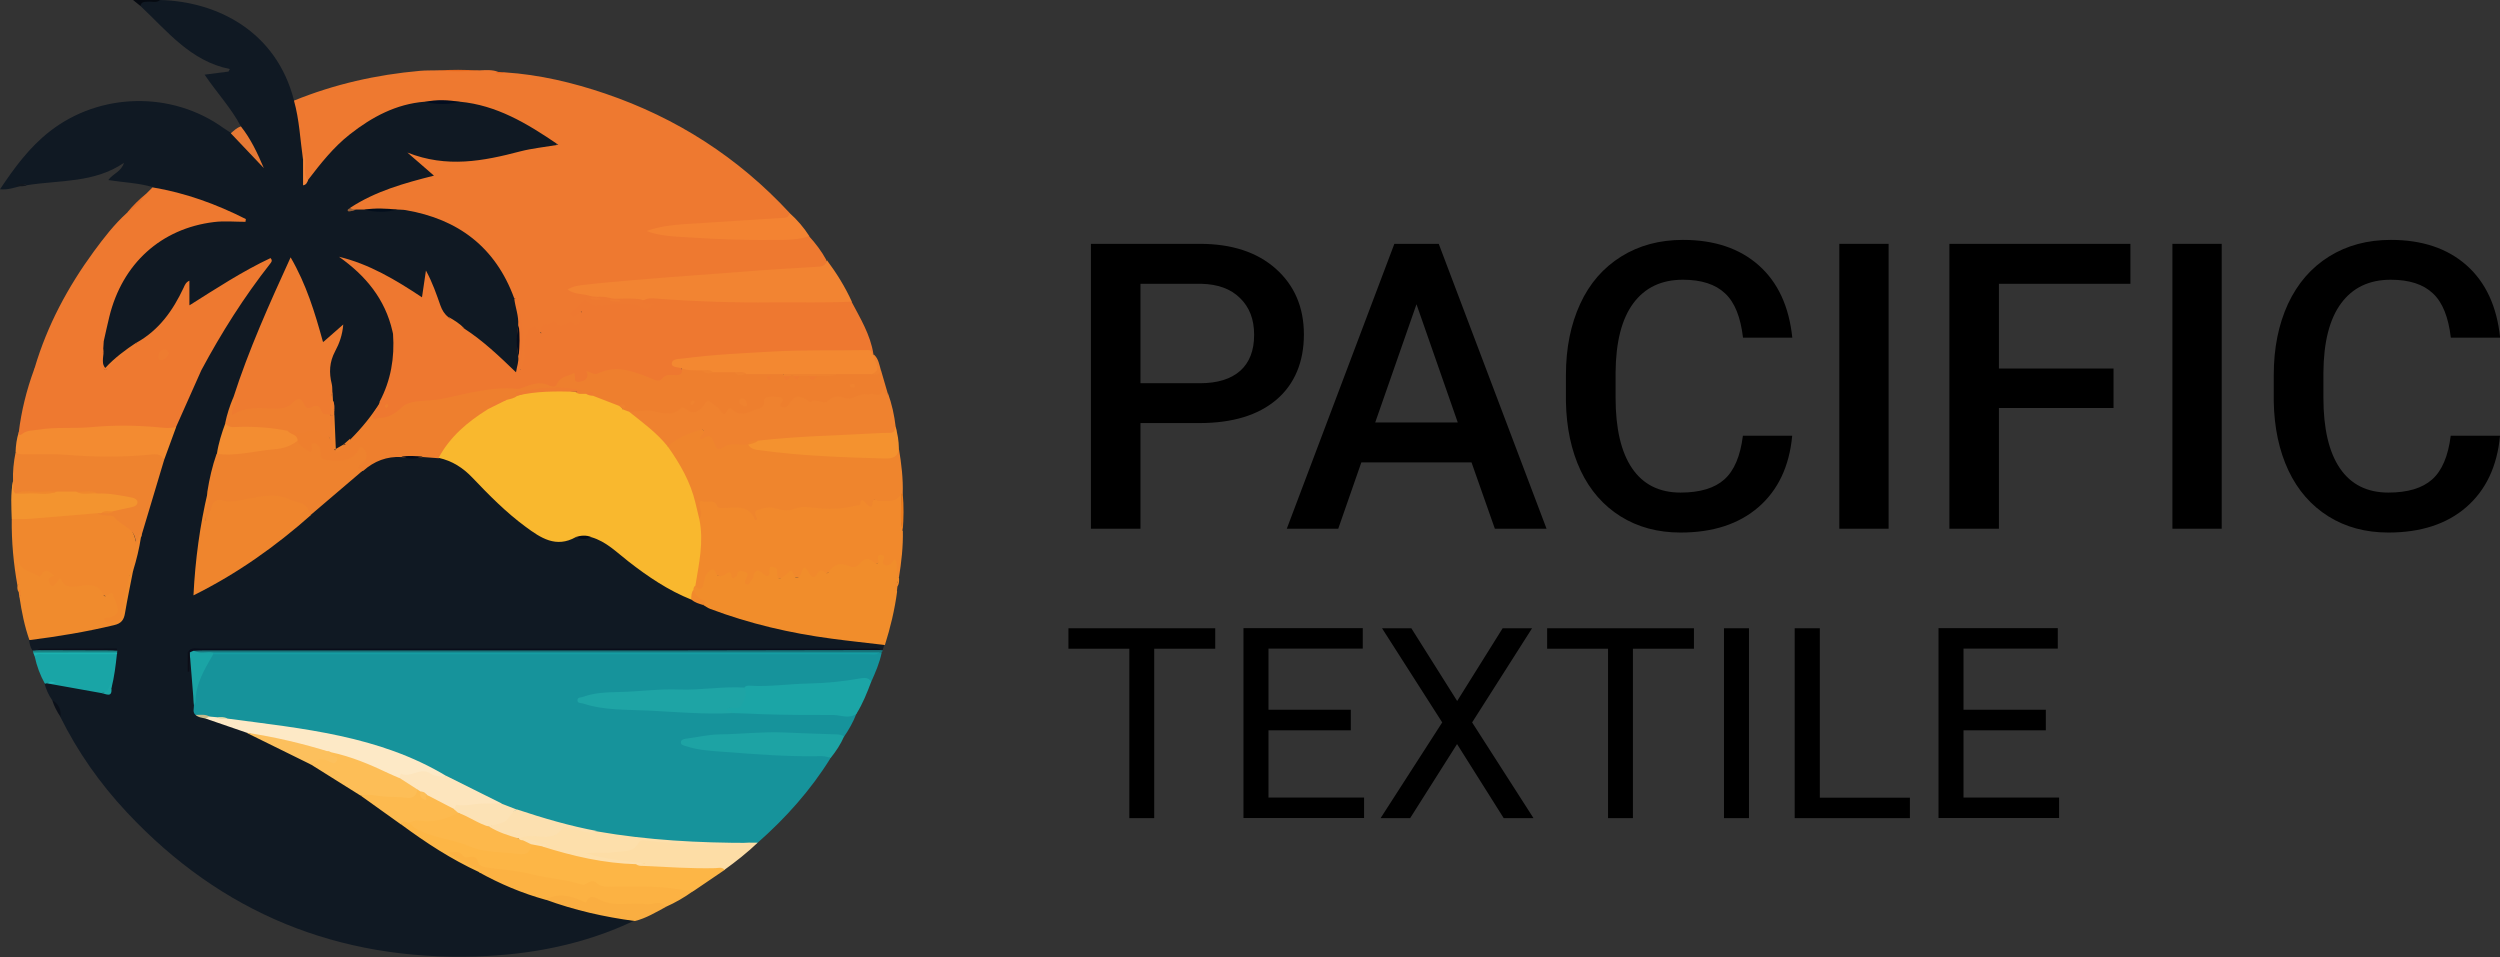 <svg xmlns="http://www.w3.org/2000/svg" id="Calque_1" width="208.95" height="80" viewBox="0 0 208.95 80"><rect x="0" y="0" width="208.95" height="80" fill="#333333" stroke="none"/><defs><style>.cls-1,.cls-2,.cls-3,.cls-4,.cls-5,.cls-6,.cls-7,.cls-8,.cls-9,.cls-10,.cls-11,.cls-12,.cls-13,.cls-14,.cls-15,.cls-16,.cls-17,.cls-18,.cls-19,.cls-20,.cls-21,.cls-22,.cls-23,.cls-24,.cls-25,.cls-26,.cls-27,.cls-28,.cls-29,.cls-30,.cls-31,.cls-32,.cls-33,.cls-34,.cls-35,.cls-36,.cls-37,.cls-38,.cls-39,.cls-40,.cls-41,.cls-42,.cls-43,.cls-44,.cls-45,.cls-46,.cls-47,.cls-48,.cls-49,.cls-50,.cls-51,.cls-52,.cls-53,.cls-54,.cls-55,.cls-56,.cls-57,.cls-58,.cls-59,.cls-60,.cls-61,.cls-62,.cls-63,.cls-64,.cls-65,.cls-66,.cls-67,.cls-68,.cls-69,.cls-70{stroke-width:0px;}.cls-2{fill:#f4922f;}.cls-3{fill:#faae41;}.cls-4{fill:#f9b82e;}.cls-5{fill:#975e36;}.cls-6{fill:#198384;}.cls-7{fill:#19a5a6;}.cls-8{fill:#0a0d1a;}.cls-9{fill:#1aa4a5;}.cls-10{fill:#1ba5a6;}.cls-11{fill:#1bb1b0;}.cls-12{fill:#0c0f1a;}.cls-13{fill:#070c1a;}.cls-14{fill:#080c1a;}.cls-15{fill:#0b1019;}.cls-16{fill:#0c0d17;}.cls-17{fill:#1ea4a5;}.cls-18{fill:#20b5b7;}.cls-19{fill:#1da3a4;}.cls-20{fill:#1ca8a8;}.cls-21{fill:#101923;}.cls-22{fill:#159da3;}.cls-23{fill:#16939b;}.cls-24{fill:#17767c;}.cls-25{fill:#12171e;}.cls-26{fill:#c9bb8c;}.cls-27{fill:#fce2b5;}.cls-28{fill:#fde5bd;}.cls-29{fill:#fde9c6;}.cls-30{fill:#fddda6;}.cls-31{fill:#fddfab;}.cls-32{fill:#ee7830;}.cls-33{fill:#ef852d;}.cls-34{fill:#ee832f;}.cls-35{fill:#ee822e;}.cls-36{fill:#ee691f;}.cls-37{fill:#f38d31;}.cls-38{fill:#f08b2d;}.cls-39{fill:#f0882d;}.cls-40{fill:#f38439;}.cls-41{fill:#f38332;}.cls-42{fill:#f3942f;}.cls-43{fill:#f38b31;}.cls-44{fill:#f38831;}.cls-45{fill:#ef7c30;}.cls-46{fill:#e4dcac;}.cls-47{fill:#ef822f;}.cls-48{fill:#f1892c;}.cls-49{fill:#f18d2b;}.cls-50{fill:#fdbe57;}.cls-51{fill:#fdb84b;}.cls-52{fill:#fdb646;}.cls-53{fill:#fdba4f;}.cls-54{fill:#ee7930;}.cls-55{fill:#ee7c30;}.cls-56{fill:#ee7b30;}.cls-57{fill:#ee7f2f;}.cls-58{fill:#ee7f2e;}.cls-59{fill:#fcc05d;}.cls-60{fill:#e77934;}.cls-61{fill:#fcb243;}.cls-62{fill:#ec7d1f;}.cls-63{fill:#f28432;}.cls-64{fill:#e8691d;}.cls-65{fill:#fce0b0;}.cls-66{fill:#e97129;}.cls-67{fill:#030d1f;}.cls-68{fill:#030e1c;}.cls-69{fill:#040a19;}.cls-70{fill:#060a11;}</style></defs><g id="w0feqR"><path class="cls-21" d="M20.13,10.56c-.81-1.54-2.01-2.81-3.03-4.32.71-.09,1.36-.17,2-.26.04-.07.07-.14.11-.21-3.29-.66-5.23-3.17-7.46-5.26-.17-.41.09-.43.39-.45.42-.02.85.07,1.26-.06,4.75.13,9.71,2.61,11.18,8.42.36.16.35.52.42.83.3,1.28.39,2.58.48,3.88.13.55.06,1.12.09,1.68,0,.02.03.05.05.05.02,0,.05-.02.07-.04,1.7-2.37,3.7-4.38,6.4-5.58,1.12-.5,2.25-.99,3.53-.88.92.11,1.83.11,2.75-.01,1.5-.08,2.82.53,4.16,1.06,1.22.49,2.31,1.22,3.42,1.92.27.17.61.36.52.75-.08.35-.44.36-.73.41-2.26.36-4.51.81-6.73,1.37-.49.12-.97.08-1.46-.04-.87-.23-1.75-.43-2.81-.71.51.36.84.65,1.17.95.6.57.57.74-.24,1.02-.77.26-1.58.43-2.36.68-1.3.42-2.55.96-3.72,1.65.12.05.2-.06.3-.05.21-.04.41-.03.61.02.87.12,1.74.12,2.6,0,1.52-.1,2.9.42,4.24,1,2.94,1.29,4.8,3.57,5.85,6.57.13.74.44,1.46.32,2.23-.17.82-.11,1.64-.04,2.47.01.11,0-.03.02.08.06.5.1,1.11-.35,1.33-.42.2-.71-.38-1.02-.66-1.04-.96-2.12-1.88-3.27-2.7-.07-.04-.13-.09-.19-.14-.41-.39-.91-.65-1.36-.99-.51-.32-.61-.88-.82-1.37-.24-.58-.39-1.19-.73-1.78-.14.31-.15.61-.21.9-.15.68-.26.74-.86.36-1.84-1.16-3.72-2.23-5.76-2.93,2.16,1.52,3.64,3.54,4.13,6.21.2,1.96-.17,3.81-1.04,5.57-.77,1.13-1.54,2.27-2.58,3.18-.16.15-.32.31-.49.46-.06.05-.12.09-.18.13-.27.12-.45.42-.79.38-.06-.05-.1-.12-.13-.2-.05-.92-.1-1.84-.09-2.76,0-.12,0-.24,0-.36,0-.28,0-.57-.1-.84-.06-.24-.06-.49-.07-.74-.59-1.87.18-3.51.9-5.19-.26.11-.4.34-.58.51-.75.69-1.07.62-1.35-.34-.4-1.39-.85-2.76-1.42-4.09-.22-.52-.46-1.03-.84-1.67-1.74,3.8-3.37,7.47-4.62,11.31-.25.7-.48,1.4-.69,2.11-.25.85-.5,1.69-.69,2.56-.27,1.02-.54,2.05-.75,3.09-.57,2.7-.99,5.42-1.17,8.32,1.92-.99,3.65-2,5.28-3.18,1.43-1.04,2.79-2.18,4.18-3.25,1.45-1.31,3-2.51,4.44-3.84.93-.85,2-1.3,3.28-1.13.59.14,1.18.14,1.77,0,.43-.09.86-.04,1.27.08,1.22.17,2.15.85,3,1.68,1.39,1.34,2.65,2.81,4.23,3.94.33.24.67.46,1,.71.86.65,1.77.94,2.8.41.15-.07.31-.09.48-.07.43.1.86.09,1.29.02,1.04.13,1.77.83,2.52,1.43,1.83,1.48,3.75,2.81,5.9,3.78.36.2.76.32,1.14.48,3.85,1.57,7.86,2.42,11.98,2.86.68.07,1.35.17,2.04.17.36,0,.71.09.94.41-.05.15-.1.31-.14.46-.1.02-.21.04-.32.05-2.95.03-5.89.01-8.84.01-15.77,0-31.54,0-47.31,0-.42,0-.88-.13-1.26.19-.46.45-.28.98-.25,1.5-.03-.38-.15-.76.08-1.14.36.14.35.47.35.75.01,1,.01,2.01.16,3,.02.28-.04.56.11.82.21.25.53.24.8.34,1.11.37,2.23.72,3.31,1.18,1.86.75,3.66,1.64,5.4,2.63,1.41.84,2.8,1.69,4.15,2.62,1.17.81,2.32,1.64,3.48,2.47,2.11,1.43,4.19,2.89,6.52,3.94,1.78.96,3.65,1.7,5.58,2.28,2.13.77,4.36,1.16,6.56,1.68.26.06.55.02.74.27-4.19,2-8.65,2.86-13.24,3-11.51.35-21.28-3.6-29.18-12.04-2.25-2.4-4.12-5.06-5.58-8.01-.09-.54-.31-1.02-.7-1.41-.28-.42-.49-.88-.61-1.37.06-.06.13-.11.22-.13.13-.02.26-.01.39.02,1.34.21,2.69.42,4.02.69.34.05.74.24.81-.35.11-.85.24-1.69.38-2.53,0-.07.01-.14.01-.22-.01-.07-.04-.13-.1-.18-2.12,0-4.23-.08-6.34.05-.15.02-.28-.03-.41-.11-.18-.26-.22-.56-.28-.86.29-.3.67-.33,1.05-.37,1.94-.25,3.86-.63,5.78-1.05.59-.13.85-.43.98-1.01.25-1.14.27-2.32.66-3.43.32-.9.43-1.86.69-2.77.6-2.15,1.18-4.3,1.92-6.41.32-.94.7-1.85,1.04-2.78.65-1.61,1.31-3.23,2.13-4.76,1.58-3.12,3.45-6.05,5.72-8.94-1.08.36-1.84.91-2.66,1.37-1.02.57-2.01,1.2-2.98,1.86-.26.18-.55.47-.88.3-.33-.17-.22-.58-.24-.9-.01-.22,0-.44-.04-.7-.92,2-2.07,3.79-4.09,4.83-.77.53-1.49,1.13-2.22,1.72-.2.16-.35.44-.68.28-.34-.49-.14-1.04-.2-1.57,0-.22.01-.44.06-.66.38-2.13.97-4.18,2.22-5.99,1.89-2.74,4.53-4.05,7.79-4.26.43-.03.87,0,1.48-.02-1.45-.68-2.76-1.24-4.14-1.64-.78-.23-1.57-.45-2.36-.64-.26-.06-.55-.05-.72-.32-1.17-.34-2.4-.38-3.68-.58.4-.55,1.09-.7,1.31-1.44-2.48,1.7-5.37,1.43-8.11,1.87-.25-.11-.5-.06-.68-.05.05-.02.16-.02.25.1-.59.14-1.17.36-1.82.29,1.21-1.81,2.46-3.51,4.15-4.83,4.19-3.28,10.22-3.4,14.53-.29.2.14.41.26.61.4,1.04.58,1.71,1.55,2.4,2.28-.49-.86-1.18-1.77-1.56-2.85Z"></path><path class="cls-23" d="M16.35,59.76c-.28-.23-.13-.54-.14-.82-.11-1.36.42-2.54,1.02-3.71.18-.34.37-.68.81-.74.49-.05.98-.03,1.47-.03,17.44,0,34.88,0,52.32,0,.52,0,1.04,0,1.56-.01.11,0,.21.03.3.1-.17.85-.52,1.64-.87,2.43-2.46.17-4.92.4-7.38.55-1.08.07-2.17-.08-3.25.13-1.63.05-3.27.21-4.9.23-2.4.02-4.8.17-7.19.36-.41.03-.81.1-1.21.33,4.08.64,8.2.72,12.32.8,3.07.18,6.15.09,9.22.23.31.01.59-.04.87-.14.16-.06.34-.07.27.2-.26.68-.62,1.31-1.03,1.91-1.41.09-2.82-.02-4.23-.06-2.7-.08-5.39.04-8.07.35-.24.03-.49.04-.84.26.62.21,1.16.27,1.69.33,2.98.32,5.96.5,8.96.53.47,0,1.03-.16,1.35.4-1.66,2.67-3.73,4.98-6.08,7.05-.22.12-.46.17-.7.2-4.25.1-8.46-.19-12.65-.92-2.32-.4-4.57-1.04-6.78-1.85-.45-.2-.9-.4-1.37-.53-1.62-.68-3.16-1.54-4.72-2.34-4.26-2.64-9.1-3.32-13.89-4.17-1.39-.25-2.79-.44-4.2-.57-.29-.1-.59-.11-.9-.12-.21-.05-.44-.03-.64-.12-.36-.19-.78-.09-1.14-.26Z"></path><path class="cls-58" d="M31.75,33.56c.27.58-.52.76-.47,1.29.2.09.19-.23.32-.21.99.2,1.48-.56,2.17-1.03.64-.43,1.52-.36,2.3-.37.95-.02,1.8-.41,2.71-.59.51-.1,1.02-.04,1.53-.16.98-.22,1.97-.48,3.03-.24.26.06.84-.15,1.24-.32.12-.05.25-.1.36-.17.53-.31,1.07.89,1.55.02.35-.63,1.1-.41,1.51-.85.08-.08.24-.17.36-.04.11.11.04.25,0,.38-.05.17-.25.31-.05.58.22-.26.82-.1.63-.75-.08-.27.28-.23.3-.22.66.33,1.2-.24,1.8-.23.58,0,1.16.14,1.73.22.82.11,1.52.32,2.15.83.04.03.2,0,.22-.05.32-.61.73-.78,1.38-.42.24.13.41-.17.44-.45.51-.24,1.02-.02,1.53,0,.39.13.79.26,1.21.13.52-.03,1.05-.07,1.57.03.4.19.81.21,1.24.11.91-.01,1.82-.07,2.72.04.08.02.15.05.22.1.11.4.36.34.64.19.07-.02.14-.02.21-.01.21.09.4.04.59-.06.22-.07.44-.06.66.02.32.3.6.03.9-.05.51-.1,1.04,0,1.54-.17.87-.11,1.73-.06,2.6-.05.36.07.71.05,1.05-.09.18.63.36,1.26.55,1.89.02.15.13.42-.09.38-1.11-.16-1.62-.14-2.74.24-.16.05-.32.08-.48.04-.6-.16-1.13-.06-1.73.18-.52.21-1.19.21-1.77-.08-.53-.26-.99-.37-1.38.3-.28.48-.74.38-.91-.16-.06-.21-.1-.36-.35-.35-.25,0-.5,0-.64.27-.54,1.02-1.53,1.03-2.48,1.03-.36,0-.69-.17-1.09,0-.31.13-.48-.28-.7-.48-.32-.28-.56-.41-.96-.04-.41.37-.94.7-1.55.29-.12-.08-.26-.07-.39,0-.92.41-1.85.21-2.79.05-.51-.09-1.05.12-1.58.02-.2,0-.37-.06-.5-.22,0-.35-.24-.28-.45-.28-.7-.2-1.38-.45-2.02-.79-.19-.41-.51-.23-.8-.17-.27.01-.56.06-.7-.26,0-.02.02-.04.03-.07.1.04.18-.02.07-.03-1.64-.09-3.3-.26-4.86.46-.22.25-.51.34-.83.36-.69.03-1.27.26-1.69.83-1.41,1-2.75,2.08-3.73,3.53-.11.16-.26.27-.41.39-.44-.03-.88-.06-1.32-.1-.6.08-1.19.1-1.79,0-1.23-.07-2.29.34-3.2,1.15-.52.14-.51-.14-.34-.47.16-.33.5-.6.25-1.07-.61.32-.98.95-1.82.92-1.46-.06-1.47.02-2.03-1.21-.48.65-1.03.47-1.72-.56-.03-.43-.7-.44-.63-.95.74-.11,1.5-.04,2.25-.16.62-.1,1.46.8,1.57,1.5.07.09-.07.34.21.26h-.05s.02-.04.02-.04c.41.17.48-.27.72-.41h-.01c.25-.05.43-.2.52-.45.94-.94,1.78-1.97,2.48-3.1Z"></path><path class="cls-48" d="M75.46,44.36c.03,1.32-.12,2.63-.33,3.93-.6-.24-.22-.81-.45-1.17-.34.16-.78.66-1.04-.17-.02-.07-.03-.12-.04-.11-.43.8-1.37-.32-1.84.5-.15.26-.58.21-.92.11-.5-.15-.89.1-1.36.28-.61.24-1.29,1-2.06.25-.04-.04-.13-.09-.13-.08-.39.76-1.07.16-1.57.33-.72.24-.72.26-1.15-.56-.13.34-.31.71-.67.51-.51-.28-.73-.08-.94.35-.1.22-.27.46-.56.4-.3-.06-.31-.33-.27-.59.04-.26-.08-.53-.32-.27-.67.72-1.38.17-1.95,0-.51-.15-.61-.06-.76.32-.05.13-.06.26-.1.4-.08.3-.27.49-.57.5-.34.02-.45-.24-.51-.53-.02-.6.15-1.18.27-1.76.23-1.16.15-2.31.06-3.46.1-.37.14-.74.07-1.13-.1-.53.15-.78.69-.71.11.01.24-.02.32.03.91.51,1.89.55,2.9.52.42-.01.53.41.71.7.18-.7.81-.8,1.29-.71,1.31.22,2.61-.12,3.9,0,.73.06,1.46.15,2.2.03.53-.09,1.11,0,1.49-.5.07-.09.19-.13.3-.08.7.29,1.36-.16,2.06-.1.31.03.65-.1.92-.41.23-.26.23.1.26.27.04.97-.08,1.95.07,2.92Z"></path><path class="cls-33" d="M75.31,41.26c-.41.81-1.17.58-1.84.61-.24.01-.53-.36-.56.29-.02.42-.39.06-.54-.1-.22-.23-.38-.49-.48.07-.03.16-.23.1-.35.13-1,.26-1.99.31-3.03.23-.71-.06-1.45-.24-2.22.07-.43.17-1.05.07-1.53-.08-.5-.16-.91,0-1.34.11-.57.14-.16.55-.15.84-.08,0-.17.03-.17.02-.51-1.28-1.62-1.02-2.61-.99-.24,0-.45.07-.55-.17-.26-.65-.87-.21-1.29-.41-.18-.09-.22.28-.15.51.1.34.21.68-.07,1-.24-.13-.3-.37-.35-.61-.39-1.74-1.04-3.36-2.11-4.79-.13-.18-.23-.37-.23-.6.58-1.08,1.68-1.28,2.71-1.61.05-.02.14-.04.16,0,.37.56,1.33.35,1.5,1.15.06.3.24.38.46.24.74-.48,1.46-.19,2.19,0,1.01.37,2.08.47,3.13.53,2.39.15,4.77.31,7.16.39.77.02,1.49,0,2.08-.58.21,1.25.36,2.5.32,3.76-.05.07-.09.07-.14,0Z"></path><path class="cls-49" d="M58.11,48.95c.43.51.62.23.71-.23.06-.32.09-.66.36-.88.2-.17.44-.5.65.05.11.3.44.31.7.17.29-.16.56-.52.63.2.02.2.42-.1.44-.19.08-.48.34-.37.65-.27.43.14.18.37.1.57-.06.15-.17.33,0,.44.27.17.29-.12.4-.25.07-.09.17-.17.19-.27.12-.63.35-.82.88-.3.24.23.54.25.49-.23-.02-.23-.01-.41.25-.38.18.02.4.09.39.34-.03.99.39.59.8.26.21-.16.39-.56.6.06.16.48.49.24.59-.08.23-.76.43-.57.71-.03.18.34.41.43.65.03.16-.27.36-.41.65-.13.18.17.28.02.38-.12.46-.62,1.02-.69,1.71-.37.32.15.64-.02.86-.28.31-.35.6-.5,1.03-.13.28.24.59.29.45-.29-.04-.16.06-.26.22-.27.15-.01.32.08.3.2-.05.26-.27.58.1.68.33.09.57-.25.8-.55.29.52,0,1.14.34,1.6.02.25.01.49-.12.71-.11-.07-.1-.18-.09-.29.09.06.08-.15.09-.17-.14.38-.13.63-.04.89-.2,1.52-.56,3.01-1.02,4.47-1.48-.18-2.96-.33-4.44-.53-3.48-.46-6.87-1.25-10.16-2.49-.2-.07-.37-.21-.56-.31,0-.36-.34-.36-.54-.5-.29-.21-.33-.52-.39-.84.02-.16.04-.32.26-.29Z"></path><path class="cls-63" d="M71.19,25.21c-.21.31-.52.33-.86.33-3.52,0-7.03.03-10.55-.02-2.03-.03-4.06-.2-6.09-.31h-1.8c-.3-.21-.68.04-.98-.16-.22,0-.44,0-.66,0-.3-.21-.68.04-.98-.16-.7.08-1.33-.2-2-.33-.17-.03-.35-.08-.38-.26-.04-.25.2-.29.37-.36.92-.37,1.9-.43,2.87-.51,3.02-.25,6.04-.52,9.07-.7,2.3-.13,4.58-.41,6.89-.49.81-.03,1.62-.14,2.43-.14.27,0,.47-.11.59-.36.81,1.09,1.53,2.24,2.09,3.48Z"></path><path class="cls-47" d="M62.54,37.16c-.74.07-1.52-.24-2.21.3-.1.08-.4.11-.5-.12-.45-1.05-.44-1.05-1.22-.62-.19-.19,0-.28.09-.4.08-.11.2-.21.07-.35-.11-.12-.23-.06-.37-.01-.95.3-1.85.69-2.6,1.36-.22.08-.38-.05-.49-.21-.68-.91-1.59-1.56-2.49-2.22-.17-.13-.37-.25-.3-.52.63.09,1.24-.12,1.89-.03.81.11,1.72.55,2.48-.21.11-.11.27-.08.38.01.79.68,1.26.14,1.69-.46.15-.22.26-.22.45-.06.24.21.55.37.74.63.24.33.39.57.65.04.06-.13.23-.25.33-.14.71.8,1.45.25,2.17.04.25-.07.58-.12.56-.68-.01-.46.73-.34,1.14-.34.31,0,.62.15.27.56-.1.12-.05.26.13.3.2.04.38,0,.5-.19.51-.81.87-.88,1.7-.32.04.03.07.08.11.12.47-.48,1.08.28,1.51-.15.44-.43.92-.4,1.4-.23.68.24,1.18-.44,1.84-.3.18.04.4-.09.56-.03.52.2.73,0,.79-.52.07.2.09.45.23.59.21.21.1-.11.17-.15.33.91.54,1.86.65,2.82.2.52-.09.71-.54.74-.7.05-1.41.17-2.11.17-2.86,0-5.7.25-8.54.5-.33-.01-.66-.03-.99.09-.04,0-.08,0-.12.01Z"></path><path class="cls-39" d="M11.78,44.91c-.14.94-.37,1.87-.65,2.78-.45.33-.31.88-.4,1.31-.15.77-.31,1.54-.45,2.32-.11.6-.71.99-1.29.88-.2-.04-.36-.15-.4-.36-.05-.25.13-.31.32-.39.7-.29.84-.7.47-1.35-.04-.07-.06-.19-.13-.2-1.09-.08-1.95-1.2-3.19-.65-.22.1-.53-.06-.77-.2-.14-.08-.27-.25-.43-.12-.27.21-.52.32-.77,0-.22-.28-.16-.56.14-.9-.6.1-1.04.43-1.57.11-.42-.26-.91-.4-1.08-.93.4,1.06.39,1.27-.12,1.75-.33-1.84-.5-3.69-.48-5.56.54-.42,1.2-.26,1.8-.32,1.72-.16,3.43-.34,5.16-.37.45.08.88.23,1.35.27.86.07,2.03,1.43,2.03,2.3.12-.19.05-.42.17-.59.06-.08.12-.2.25-.13.15.09.08.23.04.36Z"></path><path class="cls-34" d="M11.78,44.91c-.04-.08-.08-.28-.12-.19-.13.25-.18.54-.35.88.23-1.42-1.16-1.59-1.75-2.37-.21-.27-.96,0-1.39-.33.08-.1.2-.15.32-.18.32-.06.65,0,.95-.14.51-.24,1.11-.2,1.77-.57-1.08-.54-2.14-.42-3.14-.62-.56-.13-1.12-.06-1.68-.06-.59.05-1.19.02-1.78,0-1.13-.02-2.25,0-3.38,0-.36-.33-.17-.74-.14-1.12-.03-.8.05-1.59.21-2.38,1.38-.21,2.76-.14,4.14-.05,2.34.16,4.67.17,7,0,.55-.04,1.21-.21,1.27.69l-1.93,6.44Z"></path><path class="cls-52" d="M40.04,72.89c-2.32-1.07-4.44-2.45-6.48-3.96.06-.81.51-.26.81-.23.43.46,1.04.64,1.59.8,2.25.67,4.46,1.56,6.86,1.67.7.03,1.2-.13,1.56-.72.37-.11.7.07,1.05.14,2.59.69,5.19,1.34,7.89,1.47,2.06.14,4.11.26,6.17.23.39,0,.89-.16,1.1.4-.87.59-1.75,1.19-2.62,1.78-.47.2-.92.1-1.41.03-1.72-.25-3.47-.22-5.2-.17-.5.01-.98.05-1.41-.25-.14-.09-.3-.16-.47-.12-1.56.32-3.01-.28-4.49-.56-1.31-.25-2.65-.33-3.94-.65-.5-.12-.96-.21-1.35-.65-.41-.46-1.19-.27-1.46-.59.42.32,1.17.52,1.78.99.14.1.4.15.2.41-.01.01-.05.02-.07.01-.03,0-.05-.02-.08-.03Z"></path><path class="cls-38" d="M1.46,48.95c.54-.7-.11-1.42.06-2.17.17.96,1.07.95,1.65,1.35.11.08.19.06.26-.06.38-.64.72-.31,1.09.05-.22.11-.54.17-.43.48.09.26.23.66.57.16.09-.13.2-.26.37-.46.3.74.78.8,1.42.71.81-.11,1.72-.35,2.19.7.07.15.16.16.31.05.45-.31.45-.29.57.19.02.08.08.14.11.22.43,1.08.26,1.37-.94,1.51.12.38.4.44.68.31.28-.12.69,0,.77-.55.15-1.1.41-2.18.64-3.26.05-.24.08-.5.21-.69.07-.1.1.1.14.18-.23,1.19-.48,2.37-.68,3.56-.09.57-.3.88-.92,1.02-2.33.56-4.69.95-7.07,1.25-.41-1.16-.65-2.37-.83-3.58.09-.11.07-.25.06-.38,0-.07.04-.15-.04-.21.04.09,0,.14-.08.17-.13-.17-.13-.37-.11-.57Z"></path><path class="cls-43" d="M13.71,38.47c-.26-.65-.8-.5-1.3-.46-2.3.22-4.6.19-6.9,0-1.08-.09-2.17-.03-3.26-.04-.33,0-.66.04-.95-.16.02-.58.09-1.14.27-1.69.83-.8,1.93-.51,2.86-.55,2.58-.1,5.16-.36,7.75-.21.85.05,1.72.03,2.54.34-.34.92-.68,1.84-1.01,2.76Z"></path><path class="cls-10" d="M71.58,59.66c-.62.45-1.28.11-1.92.1-2,0-4.01,0-6.01-.07-.81-.03-1.61-.08-2.42-.09-.18-.2-.48.04-.75-.32.91-.29,1.8-.64,1.73-1.81.11-.15.27-.17.44-.16,1.63.11,3.25-.15,4.88-.18,1.49-.03,2.97-.17,4.43-.44.35-.06.64-.04.86.28-.35.93-.71,1.84-1.24,2.69Z"></path><path class="cls-41" d="M67.64,19.73c-.17.61-.73.54-1.14.54-3.29.04-6.57.06-9.85-.28-.72-.08-1.46-.11-2.18-.2-.37-.04-.93-.03-.96-.41-.04-.43.54-.47.89-.54.74-.16,1.49-.29,2.24-.34,2.11-.14,4.23-.18,6.33-.37,1.01-.09,2.05.05,3.02-.33.64.57,1.19,1.21,1.65,1.93Z"></path><path class="cls-61" d="M40.04,72.89c.18-.37-.21-.3-.33-.36-.71-.38-1.44-.72-2.22-1.28.52,0,.93-.17,1.21.27.1.16.26.14.43.12.37-.05.71-.11.84.46.07.29.55.39.93.44,1.17.15,2.36.23,3.5.52,1.39.36,2.84.43,4.22.87.19.06.31-.02.44-.11.24-.18.58-.24.76-.06.5.49,1.06.33,1.66.34,1.7.02,3.41-.08,5.09.21.45.08.9.14,1.36.17-.72.52-1.48.96-2.29,1.32-1.06-.3-2.13.05-3.21-.07-.74-.08-1.51.09-2.22-.29-.17-.09-.4-.17-.55-.1-.96.39-1.82-.15-2.71-.29-.48-.07-.89.24-1.36.15-1.95-.54-3.79-1.32-5.56-2.3Z"></path><path class="cls-19" d="M69.42,63.37c-.32-.17-.67-.18-1.02-.17-2.64.05-5.26-.16-7.88-.36-1.07-.08-2.16-.13-3.2-.48-.17-.06-.42-.08-.41-.32,0-.23.26-.27.43-.3.94-.12,1.86-.35,2.82-.36,1.79-.02,3.58-.24,5.37-.16,1.47.07,2.93.11,4.4.16.23,0,.43.06.62.17-.29.66-.68,1.25-1.13,1.81Z"></path><path class="cls-30" d="M60.56,72.7c-.21-.26-.51-.15-.76-.14-2.04.05-4.06-.1-6.09-.19-.19,0-.38,0-.54-.14.25-.21.59.02.77-.1-1.56.05-3.16-.19-4.74-.54-.17-.04-.44-.05-.4-.31.04-.21.29-.24.48-.22.79.1,1.57-.05,2.36-.06.42,0,.91-.03,1.15-.32.62-.75,1.35-.47,2.09-.42,2.6.2,5.2.35,7.8.17.22,0,.43,0,.65,0-.87.83-1.81,1.57-2.78,2.27Z"></path><path class="cls-2" d="M63.35,36.83c3.31-.38,6.64-.43,9.96-.62.33-.02.65-.04.98-.03.39.02.55-.16.54-.53.2.6.29,1.21.3,1.84-.1.75-.56.85-1.24.83-3.44-.1-6.88-.21-10.3-.68-.39-.05-.82-.07-1.06-.48,0,0,0,0,0,0,.23-.23.55-.21.82-.33Z"></path><path class="cls-42" d="M8.48,42.89c-.11,0-.22,0-.33,0-1.88.16-3.75.32-5.63.47-.51.04-1.03.02-1.54.02-.03-1.06-.11-2.13.11-3.18.09.35-.12.75.19,1.05.83-.17,1.66-.03,2.49-.08.32-.02.65.08.95-.08.55,0,1.09,0,1.64,0,.59.23,1.22-.06,1.8.16.98-.04,1.92.16,2.87.34.23.04.45.17.46.39,0,.23-.22.35-.45.4-.52.12-1.05.23-1.57.34-.3.21-.68-.05-.98.16Z"></path><path class="cls-7" d="M8.49,57.93l-4.3-.77c.04-.08.14-.06.18-.13-.15.06-.32-.02-.46.08-.05.02-.1.03-.16.03-.4-.72-.68-1.48-.85-2.28.04-.44.41-.39.68-.4,1.87-.03,3.74-.03,5.6,0,.22,0,.43.05.59.22-.1.95-.22,1.9-.45,2.82-.11-.07-.09-.18-.09-.29-.03.04-.02.09-.01.12.07.57-.37.53-.72.59Z"></path><path class="cls-3" d="M45.6,75.19c1.05-.59,2.07-.33,3.08.12.12.05.28.21.34.05.28-.7.87-.27,1.1-.16,1.26.66,2.6.17,3.89.38.52.08,1.15-.42,1.64.22-.84.45-1.65.95-2.59,1.18-2.55-.34-5.04-.9-7.46-1.79Z"></path><path class="cls-24" d="M73.69,54.54c-.06,0-.13,0-.19,0-.32.13-.65.07-.97.07-18.22,0-36.43,0-54.65,0-.39.07-.76.25-1.17.14-.23-.06-.58,0-.5-.43.27-.07.54-.03.82-.03,18.61,0,37.21,0,55.82,0,.27,0,.55-.04.81.05.05,0,.09.02.13.03-.03.06-.07.12-.1.17Z"></path><path class="cls-60" d="M20.13,10.56c.83,1.04,1.39,2.24,1.92,3.49-.92-.97-1.84-1.94-2.76-2.91.26-.22.5-.47.84-.57Z"></path><path class="cls-11" d="M9.78,54.68c-2.01,0-4.02,0-6.04,0-.29,0-.61-.11-.84.18-.04-.11-.08-.22-.13-.33.21-.13.46-.17.7-.17,1.93-.02,3.85-.01,5.78,0,.19,0,.38.03.53.16.02.05.02.11-.01.16Z"></path><path class="cls-6" d="M9.79,54.53c-2.34,0-4.68,0-7.01.01-.01-.05-.03-.11-.04-.16.12-.01.24-.02.36-.03,2.23-.09,4.47-.13,6.7.02,0,.05,0,.11,0,.16Z"></path><path class="cls-64" d="M40.09,5.9c-1.2.23-2.39.24-3.59,0,1.2-.09,2.39-.08,3.59,0Z"></path><path class="cls-66" d="M12.23,16.18c-.31.77-.85,1.32-1.63,1.62.49-.6,1.03-1.14,1.63-1.62Z"></path><path class="cls-62" d="M75.31,41.26s.09,0,.14,0c.1,1.03.08,2.07,0,3.1-.32-1.02-.06-2.07-.14-3.1Z"></path><path class="cls-70" d="M13.4,0c-.33.27-.71.11-1.07.14-.27.02-.54,0-.58.37-.18-.14-.36-.29-.63-.51h2.28Z"></path><path class="cls-47" d="M73.64,30.95c-.12.47-.47.35-.79.32.39-.51-.1-1.11.15-1.63,0,0,.03-.02.03-.02.4.36.46.86.6,1.34Z"></path><path class="cls-15" d="M4.36,58.51c.54.32.77.79.7,1.41-.3-.44-.54-.9-.7-1.41Z"></path><path class="cls-36" d="M42.22,6.06c-.48.28-.97.11-1.47.02.29-.02.58-.05.87-.07.2.01.4.03.6.04Z"></path><path class="cls-48" d="M74.96,49.44c-.21-.26-.16-.54-.02-.99.04.29.05.42.07.55-.02.15-.03.29-.05.44Z"></path><path class="cls-25" d="M1.82,15.57c-.12-.02-.25-.03-.58-.07.48-.15.75-.18,1.01.02-.14.02-.29.03-.43.05Z"></path><path class="cls-39" d="M1.57,49.52c.03-.07.03-.18.08-.21.11-.07.11.06.11.12,0,.18.04.38-.14.51-.02-.14-.04-.28-.05-.42Z"></path><path class="cls-4" d="M52.54,34.38c1.15.92,2.35,1.78,3.28,2.95,1.03,1.45,1.9,2.97,2.31,4.72.11.45.21.89.32,1.34.39,1.88-.03,3.72-.33,5.56-.13.08-.16.2-.16.34.01.29.07.59-.17.83-1.93-.77-3.63-1.92-5.26-3.19-.98-.76-1.86-1.67-3.1-2.03-.43-.03-.86.07-1.3-.01-1.66.94-2.94.07-4.21-.87-1.63-1.2-3.04-2.63-4.43-4.09-.79-.83-1.7-1.42-2.83-1.66.95-1.77,2.42-3.01,4.09-4.05.46-.46,1.03-.68,1.64-.81.29-.07.59-.12.83-.32,1.6-.59,3.23-.67,4.89-.33.24.25.55.13.83.16.24-.05.47-.03.65.17.71.27,1.42.55,2.12.82.16.05.28.15.35.31.16.06.32.12.48.18Z"></path><path class="cls-56" d="M19.5,33.24c1.28-3.99,3-7.81,4.79-11.73,1.31,2.25,2.03,4.61,2.71,7.09.59-.52,1.09-.96,1.69-1.48-.07.88-.33,1.59-.68,2.24-.48.9-.52,1.79-.28,2.74.05.21.04.43.05.65-.2.6.15,1.2-.02,1.8-.32.43-.68.27-.97,0-.26-.25-.49-.39-.86-.3-.32.08-.52-.11-.63-.38-.14-.32-.38-.33-.58-.15-.89.81-1.99.57-3.02.63-.65.03-1.3-.03-1.88.36-.15.1-.36.16-.53,0-.18-.17-.02-.35.01-.53.06-.31.29-.59.18-.94Z"></path><path class="cls-35" d="M24.86,36.83c.2.53.7.7,1.08.96.37-.21-.19-.73.28-.74.38,0,.61.42.57.76-.06.57.27.61.65.65.83.09,1.65.14,2.31-.54.19-.19.29-.81.65-.42.23.24.42.83-.09,1.22-.16.13-.63.43.02.6-1.45,1.24-2.9,2.48-4.35,3.71-.08,0-.19,0-.23-.06-.75-1.2-1.99-1.22-3.18-1.32-1.09-.09-2.13.5-3.2.41-1.2-.1-1.71.56-2.13,1.54-.36-.89.2-1.68.09-2.5.17-1.08.41-2.13.77-3.16.25-.21.56-.12.85-.16,1.9-.23,3.85-.18,5.66-.97.08-.03.16,0,.24.02Z"></path><path class="cls-33" d="M17.35,41.1c.37.54-.08,1.04-.09,1.56,0,.23-.11.46-.05.88.16-.55.44-.83.51-1.27.04-.27.42-.59.75-.47.79.27,1.52,0,2.27-.12,1.16-.19,2.29-.51,3.49.07.44.22.99.18,1.41.63.2.21.09.53.37.65-2.97,2.63-6.17,4.91-9.84,6.73.15-3,.54-5.85,1.2-8.66Z"></path><path class="cls-54" d="M67.64,19.73c-.73.26-1.48.31-2.25.32-2.56.04-5.12-.03-7.67-.2-1.23-.08-2.48-.09-3.68-.54,1-.36,2.03-.5,3.07-.57,2.71-.17,5.43-.34,8.14-.52.29-.02.69.05.74-.43-4.29-4.63-9.44-7.94-15.41-9.97-2.71-.92-5.49-1.58-8.36-1.77-.3.09-.59.08-.83.06.07-.02.15-.05.23-.11-.5-.19-1.01-.14-1.53-.12-1.2.1-2.39.11-3.59,0-.46.01-.93,0-1.39.04-3.63.32-7.15,1.11-10.54,2.49.45,1.6.52,3.25.75,4.88.02-.01.05-.03.07-.03,0,0,.03.03.03.05.02.45,0,.91.01,1.36,0,.19-.06.47.3.39,1.06-1.38,2.13-2.75,3.52-3.84,1.85-1.45,3.86-2.53,6.25-2.72.98-.03,1.96,0,2.93,0,3.07.29,5.59,1.79,8.24,3.6-1.21.2-2.21.3-3.18.55-3.08.81-6.14,1.41-9.44.1.81.71,1.49,1.29,2.22,1.93-2.5.63-4.88,1.3-6.99,2.68.05.39.3.16.48.15h.64c.92.06,1.85.1,2.77,0,.24.02.49.01.73.05,4.4.75,7.51,3.1,9.07,7.35.11-.02.11.07.13.14.55,1.67.33,3.39.32,5.1,0,.25-.22.66.12.72.38.07.34-.41.41-.66.13-.45.06-.92.08-1.38.03-.85.14-.96,1.01-1.01.19-.01.27-.15.36-.29.17-.3.66-.42.76-.36.56.38,1.13-.03,1.66.12.46.13.69-.14.79-.49.07-.27.32-.72-.29-.78-.06,0-.19.04-.07-.07.21-.19.34-.52.73-.41.88.25,1.77.17,2.67.1.63-.05,1.26-.05,1.85.21.58.25.97.03,1.35-.45-.43-.33-.93-.22-1.35-.39-.53-.08-1.06-.04-1.59-.05-.35.02-.71.03-1.05-.09-.22-.05-.44-.07-.67-.07-.36.02-.72,0-1.07-.12-.54-.14-1.16-.08-1.68-.49.48-.28.94-.33,1.39-.38,1.38-.17,2.76-.28,4.14-.4,3.33-.29,6.67-.5,10-.77,1.76-.14,3.53-.22,5.29-.34.36-.03.81-.02.8-.58-.4-.73-.9-1.39-1.46-2Z"></path><path class="cls-54" d="M15.83,25.54v-2.08c-.3.13-.39.38-.48.58-.89,1.9-2.05,3.55-3.94,4.6-.03.15-.16.2-.26.29-.78.66-1.71,1.14-2.32,2-.03-.03-.07-.06-.12-.08-.28-.55-.12-1.13-.08-1.7.01-.21.03-.42.04-.63h0c.16-.69.3-1.38.47-2.06,1.09-4.43,4.32-7.36,8.74-7.9.87-.11,1.76-.02,2.64-.02,0-.08.02-.15.03-.23-2.47-1.25-5.05-2.19-7.8-2.65-.17.17-.35.34-.52.52-.45.64-.98,1.19-1.63,1.62-1.06.96-1.92,2.08-2.76,3.22-2.17,2.97-3.89,6.17-4.94,9.72-.03.05-.06.12-.06.17-.62,1.69-1.05,3.42-1.27,5.21-.05.29.14.27.27.16.41-.34.91-.29,1.39-.37,1.46-.24,2.94-.07,4.4-.21,1.82-.17,3.64-.16,5.46,0,.54.05,1.08.13,1.62,0,.71-1.59,1.41-3.17,2.12-4.76,1.67-3.12,3.56-6.11,5.75-8.9.09-.12.23-.25.03-.47-2.34,1.1-4.51,2.52-6.79,3.96Z"></path><path class="cls-32" d="M71.19,25.21c-2.21.11-4.41.04-6.62.06-3.22.04-6.43-.07-9.64-.31-.43-.03-.88-.1-1.24.24.27.32.68.05,1,.27-.36-.04-.51.56-.92.28-.73-.48-1.54-.31-2.32-.33-.83-.02-1.71.43-2.46-.3-.11-.11-.25.04-.35.13-.28.25-.44.62-.83.77-.11.04-.16.15-.1.27.07.13.19.22.33.14.16-.09.3-.21.57-.41-.09.32-.09.53-.12.73-.02.22-.4.53-.46.43-.31-.57-.59-.08-.87-.04-.2.03-.43.21-.59-.05-.32-.51-.57.1-.82.05-.52-.1-.57.19-.52.74-.5-.76-.78-.78-1.13-.07-.18.37-.26.69-.26,1.07,0,.64.06,1.29-.32,2.03,0-.32-.03-.51,0-.69.3-1.6.22-3.19-.2-4.76-.05-.18.06-.54-.34-.53.08.75.39,1.47.33,2.25-.09.87-.09,1.74,0,2.61.07.43-.11.82-.18,1.33-1.42-1.37-2.77-2.65-4.33-3.66h0c-.46-.28-.98-.49-1.32-.95-.33-.25-.53-.59-.67-.98-.33-.93-.64-1.87-1.21-2.92-.12.83-.22,1.48-.33,2.24-2.2-1.46-4.4-2.78-6.94-3.39,2.23,1.57,3.86,3.54,4.47,6.22.01.08.03.15.05.23.14,1.99-.18,3.89-1.12,5.66.01.36-.27.56-.43.83-.1.17-.23.33-.13.52.14.27.33.01.49.01.76.01,1.37-.35,1.88-.85.34-.33.72-.44,1.16-.51.76-.12,1.53-.08,2.27-.24,2.07-.43,4.12-1.04,6.28-.83.17.02.31-.06.46-.12.71-.24,1.42-.55,2.19-.16.21.11.52.17.65-.12.29-.66.94-.65,1.45-.93.12.31-.11.84.43.74.36-.06.82-.22.62-.8,0-.03-.01-.04-.03-.03-.09.06.06-.14.08-.02.29.01.53.31.85.16,1.59-.77,3.05-.17,4.5.42.32.13.61.32.89,0,.29-.33.62-.33,1.03-.29.5.05.82-.16.51-.74-.44-.42,0-.41.23-.44,1.45-.2,2.92-.25,4.38-.36,3.55-.28,7.11-.29,10.66-.3.25,0,.48.08.72.13.04-.02.08-.03.13-.05-.25-1.62-1.1-2.99-1.84-4.4ZM32.95,27.4s-.01-.01-.02-.02c0-.01,0-.03,0-.04,0,.02,0,.04.01.06Z"></path><path class="cls-29" d="M17.51,59.89l.65.06c.27.13.58-.01.85.11,6.3.84,12.67,1.41,18.3,4.8-.28.19-.76.26-1.27.05-.97-.4-1.85-.02-2.75.22-.32.01-.58-.14-.84-.28-1.56-.79-3.2-1.36-4.88-1.84-2.31-.65-4.69-1.05-6.98-1.78l-3.4-1.17c-.03-.31.17-.19.32-.17Z"></path><path class="cls-57" d="M19.5,33.24c.37.49-.24.91-.09,1.46,1.17-.81,2.45-.54,3.73-.55.36,0,.88-.05,1.24-.42.54-.56.78-.49,1.09.15.11.22.29.32.54.17.42-.24.7-.19.86.33.11.36.53.18.78.33.03.03.06.06.09.1.12.34.04.7.15,1.04-.06.49.14,1-.08,1.48-.33-.18.03-1.15-.83-.72-.47-1.22-1.38-.26-2.07-.43-.29-.07-.58-.11-.87-.16-.21.19-.46.17-.7.13-1.19-.2-2.38-.22-3.58-.22-.4,0-.85,0-.94-.56.15-.73.38-1.44.67-2.13Z"></path><path class="cls-50" d="M27.66,62.87c1.69.36,3.26,1.02,4.81,1.76.29.14.6.26.89.39.64.14,1.24.33,1.57.96.06.65-.19.88-.89.91-1.01.04-2-.21-3.01-.13-.35.03-.58-.3-.92-.28-1.38-.87-2.76-1.73-4.15-2.6.42-.86,1.07-.71,1.84-.31-.14-.31-.42-.33-.47-.52-.08-.33.11-.28.32-.19Z"></path><path class="cls-37" d="M18.83,35.37c.21.32.52.34.86.32,1.46-.06,2.92.03,4.36.32.22.33.82.27.82.82-.57.47-1.24.67-1.95.72-1.6.12-3.17.61-4.79.38.13-.89.4-1.73.71-2.57Z"></path><path class="cls-53" d="M30.12,66.48c.56-.12,1.15-.01,1.67.06.7.1,1.39.03,2.08.13.62.09.91-.1,1.01-.68.17-.05.28.04.37.17.06.33.23.38.5.21.84.22,1.51.79,2.27,1.16.16.12.36.23.29.49-1.14,1.05-2.52.84-3.88.75-.08,0-.15-.02-.23.01-.22.02-.54-.34-.64.16-1.15-.82-2.3-1.64-3.44-2.46Z"></path><path class="cls-8" d="M73.66,54.33c-5.84,0-11.68.03-17.52.03-13.05,0-26.09,0-39.14,0-.27,0-.54.02-.82.03-.06.13-.16.22-.31.23-.07,0-.13-.04-.17-.09.22-.46.65-.32,1.01-.32,3.96,0,7.92,0,11.87,0,14.71,0,29.42,0,44.14,0,.32,0,.66-.11.94.13Z"></path><path class="cls-59" d="M27.66,62.87c-.07.22-.06.22.04.28.18.11.59.02.46.4-.13.37-.45.21-.68.08-.58-.34-1.05-.1-1.51.26-1.79-.88-3.59-1.77-5.38-2.65,2.4.35,4.76.92,7.08,1.64Z"></path><path class="cls-9" d="M15.87,54.53c.1-.05.2-.1.31-.14.53.26,1.1.06,1.64.14.05.03.07.07.05.1-.02.03-.04.05-.05.05-.71,1.24-1.47,2.46-1.48,3.96,0,.1-.08.19-.13.28-.11-1.32-.22-2.65-.32-3.97-.16-.14-.15-.29-.01-.43Z"></path><path class="cls-12" d="M9.79,54.36c-2.23,0-4.47-.01-6.7-.02.09-.05.19-.13.28-.13,2.11,0,4.23,0,6.34-.01.02,0,.06.01.07.03.01.04.01.09.01.14Z"></path><path class="cls-55" d="M11.41,28.63c-.08.54-.6.62-.93.9-.55.47-1.11.93-1.67,1.4-.09-.06-.09-.12,0-.19.77-.83,1.67-1.5,2.61-2.12Z"></path><path class="cls-67" d="M35.52,8.52c.98-.22,1.96-.17,2.93,0-.98.23-1.96.23-2.93,0Z"></path><path class="cls-48" d="M57.78,50.11c-.02-.29.01-.57.17-.83.15.39.39.7.79.86.3.12.23.27.04.43-.35-.11-.71-.2-.99-.46Z"></path><path class="cls-35" d="M27.81,37.32c0-.55,0-1.09,0-1.64-.16-.29-.05-.61-.07-.91.04-.1.11-.12.21-.07.04.95.08,1.91.12,2.86-.22.07-.24-.09-.26-.24Z"></path><path class="cls-40" d="M25.33,13.3c.02-.12.04-.25.08-.48.31.81-.19,1.61.34,2.26-.09.15-.12.36-.42.41v-2.19Z"></path><path class="cls-68" d="M30.44,17.52c.92-.14,1.85-.1,2.77,0-.92.24-1.85.24-2.77,0Z"></path><path class="cls-14" d="M43.35,27.18c.12.87.08,1.74,0,2.61-.22-.87-.22-1.74,0-2.61Z"></path><path class="cls-57" d="M27.95,34.7h-.07s-.07,0-.07,0c-.05.08-.11.08-.16,0,.07-.65-.15-1.32.14-1.96.01.25.03.5.04.75.13.28,0,.59.11.87,0,.11,0,.22,0,.34Z"></path><path class="cls-20" d="M8.49,57.93c.54-.09.67-.51.78-.97.01.18.03.36.04.54.09.86-.45.49-.83.43Z"></path><path class="cls-45" d="M38.82,27.46c-.7-.21-1.15-.53-1.32-.96.48.27.94.56,1.32.96Z"></path><path class="cls-54" d="M8.81,30.75c0,.06,0,.12,0,.19-.63-.54-.3-1.18-.19-1.79.14.53-.24,1.11.18,1.61Z"></path><path class="cls-69" d="M48.13,44.88c.43-.13.87-.17,1.3.01-.43.2-.87.22-1.3-.01Z"></path><path class="cls-16" d="M15.87,54.53c0,.15,0,.29.01.43-.02.39-.04.79-.06,1.18-.04,0-.09,0-.13,0,0-.54,0-1.08,0-1.62.06,0,.12,0,.18,0Z"></path><path class="cls-13" d="M33.55,38.16c.6-.09,1.19-.04,1.79,0-.6.22-1.19.23-1.79,0Z"></path><path class="cls-35" d="M28.77,37.12c-.05.28-.26.44-.47.59-.18.13-.28.04-.25-.18.24-.14.48-.27.72-.41Z"></path><path class="cls-26" d="M17.51,59.89c-.11.06-.21.11-.32.17-.29-.08-.61-.08-.84-.31.39.01.79-.08,1.16.14Z"></path><path class="cls-5" d="M29.31,17.37c.12.19.32.09.48.15-.17.05-.34.11-.52.14-.09.02-.24.03-.21-.12.02-.07.16-.11.24-.17Z"></path><path class="cls-35" d="M29.27,36.66c.11.46-.22.45-.52.46.17-.15.34-.31.52-.46Z"></path><path class="cls-18" d="M3.91,57.12c.21-.19.43-.18.76-.03-.22.03-.35.05-.48.07-.09-.02-.19-.03-.28-.05Z"></path><path class="cls-56" d="M27.94,34.37c-.23-.26-.1-.58-.11-.87.15.27.13.57.11.87Z"></path><path class="cls-17" d="M62.21,57.47c.28.53.01.97-.2,1.43-.28.6-.95-.02-1.28.43.1.21.42.04.51.27-2.34.12-4.68-.09-7.02-.21-1.83-.09-3.7,0-5.48-.59-.17-.06-.45,0-.47-.23-.04-.31.28-.26.47-.33.96-.35,1.99-.38,2.97-.4,1.69-.03,3.36-.28,5.05-.21,1.82.07,3.64-.28,5.46-.16Z"></path><path class="cls-31" d="M62.69,70.43c-.26.24-.57.13-.86.14-2.61.04-5.21,0-7.8-.31-.23-.03-.51-.09-.66.19-.46.82-1.22.66-1.98.77-.83.13-1.63.01-2.44.09,1.7.53,3.46.68,5.23.87-.33.02-.66.03-1,.05-2.7-.07-5.29-.67-7.85-1.48.02-.02.04-.04.06-.05.01,0,.04,0,.05-.01-.6-.15-1.18-.39-1.82-.32-.18-.04-.33-.1-.26-.33.43-.48.99-.36,1.52-.34.69.03,1.36.07,1.89-.51.21-.22.48-.14.76-.09.79.15,1.54.51,2.38.39,4.23.74,8.5.96,12.78.96Z"></path><path class="cls-28" d="M35.18,66.17c-.1-.06-.2-.13-.3-.19-.5-.32-1.01-.64-1.51-.97.05-.12.09-.23.14-.35.81.41,1.61-.6,2.49,0,.29.2.85.3,1.31.19,1.53.76,3.06,1.53,4.59,2.29.02.24-.16.28-.31.25-.97-.18-1.92.14-2.88.07-.29-.02-.47.25-.75.16-.75-.39-1.5-.78-2.26-1.17-.19-.06-.39-.11-.52-.3Z"></path><path class="cls-65" d="M49.91,69.47c-.8.32-1.52-.16-2.28-.25-.27-.03-.51-.19-.72.11-.55.78-1.37.61-2.13.56-.49-.03-.96-.02-1.42.19-.97.12-1.75-.3-2.48-.87,0-.05-.02-.13.02-.15.8-.41,1.48-1.03,2.3-1.41,2.2.73,4.43,1.39,6.71,1.81Z"></path><path class="cls-22" d="M17.82,54.69c0-.05,0-.1,0-.16,18.56,0,37.12,0,55.68,0-.28.27-.62.15-.93.15-18.25,0-36.5,0-54.75,0Z"></path><path class="cls-27" d="M43.2,67.66c-.38.16-.53.53-.78.81-.4.44-1.04.36-1.52.64-1.06.04-1.82-.56-2.59-1.16-.12-.1-.24-.21-.36-.31.07-.13.16-.38.21-.38.77.15,1.52-.11,2.28-.1.49,0,.97.02,1.46,0,.44.17.87.34,1.31.51Z"></path><path class="cls-46" d="M19.01,60.06c-.29.01-.59.12-.85-.11.29-.02.58-.05.85.11Z"></path><path class="cls-45" d="M50.91,25.04c.33.05.7-.13.98.16-.33-.05-.7.13-.98-.16Z"></path><path class="cls-45" d="M49.27,24.88c.33.05.7-.13.98.16-.33-.05-.7.13-.98-.16Z"></path><path class="cls-44" d="M73.01,29.63c.05.21.06.44.17.62.27.48.19.81-.32,1.02-.98,0-1.97,0-2.95,0-1.47.12-2.95.23-4.42,0-1.04,0-2.07,0-3.11,0-.31-.17-.69.08-.98-.16-.6,0-1.2,0-1.8,0-.32-.08-.67,0-.98-.16-.55,0-1.11.03-1.64-.16-.3-.13-.88-.05-.83-.44.05-.38.59-.34.97-.39,2.49-.33,5.01-.44,7.51-.58,2.64-.15,5.3-.07,7.95-.12.35,0,.24.32.43.38Z"></path><path class="cls-58" d="M32.46,33.92s-.1.12-.17.19c-.05-.05-.13-.11-.13-.16,0-.06.08-.13.14-.16.07-.04.14-.01.15.13Z"></path><path class="cls-45" d="M48.11,32.74c-1.64-.04-3.28-.06-4.89.33-.28-.38.07-.3.25-.34,1.71-.32,3.41-.54,5.13-.1-.12.19-.33.06-.49.1Z"></path><path class="cls-47" d="M65.48,31.26c1.47,0,2.95,0,4.42,0-.52.33-1.09.09-1.64.16-.22.14-.44.18-.66,0h-.82c-.16.14-.33.12-.49,0h-.16c-.22.14-.44.19-.66,0v-.16Z"></path><path class="cls-45" d="M42.39,33.4c-.55.27-1.1.54-1.64.81.36-.64.94-.86,1.64-.81Z"></path><path class="cls-47" d="M62.2,33.95c-.18-.09-.43-.14-.42-.41,0-.14.11-.25.26-.24.27.02.34.24.39.45.04.16-.06.24-.24.21Z"></path><path class="cls-45" d="M49.59,33.07c-.24.02-.45-.06-.65-.17.54-.27.68-.23.65.17Z"></path><path class="cls-47" d="M58.6,30.94c.33.05.7-.13.98.16-.37.22-.68.06-.98-.16Z"></path><path class="cls-47" d="M61.39,31.1c.33.05.7-.13.98.16-.35.08-.71.23-.98-.16Z"></path><path class="cls-45" d="M65.48,31.43h.66c-.41.44-.51.44-.66,0Z"></path><path class="cls-45" d="M67.61,31.43c.22,0,.44,0,.66,0-.22.32-.44.54-.66,0Z"></path><path class="cls-47" d="M71.47,32.25c-.04.13-.13.15-.25.13-.11-.02-.21-.09-.2-.21,0-.03.14-.07.21-.07.11,0,.22,0,.24.16Z"></path><path class="cls-47" d="M57.79,33.89c-.05-.11-.12-.19-.1-.23.05-.08.13-.18.21-.19.15-.03.18.09.13.19-.04.08-.14.13-.24.23Z"></path><path class="cls-47" d="M52.06,34.2c-.11-.1-.23-.2-.34-.31.17-.1.37-.15.51.02.13.16-.15.16-.16.29Z"></path><path class="cls-45" d="M64.23,31.43c.08.05.17.08.18.13.03.14-.08.18-.18.16-.05,0-.13-.08-.14-.13,0-.05.08-.1.14-.16Z"></path><path class="cls-45" d="M66.3,31.43c.16,0,.33,0,.49,0-.16.51-.33.26-.49,0Z"></path><path class="cls-54" d="M4.24,30.43c.1.1.18.16.22.24.01.02-.08.14-.13.15-.12.02-.2-.07-.21-.18,0-.05.06-.12.12-.22Z"></path><path class="cls-33" d="M63.35,36.83c-.23.22-.53.26-.82.33.16-.38.5-.33.82-.33Z"></path><path class="cls-39" d="M4.72,41.09c-.8.36-1.65.08-2.47.16-.32.03-.65,0-.97,0,.8-.36,1.65-.08,2.47-.16.32-.03.65,0,.97,0Z"></path><path class="cls-39" d="M8.16,41.25c-.6-.08-1.23.18-1.8-.16.6.08,1.23-.19,1.8.16Z"></path><path class="cls-39" d="M8.48,42.89c.29-.3.65-.11.98-.16-.29.3-.65.11-.98.16Z"></path><path class="cls-51" d="M38.31,67.94c.9.31,1.67.91,2.59,1.16.77.47,1.61.74,2.46.98.08.12.21.15.34.15.27.02.58-.04.67.33.01.66-.36.9-.95.82-1.43-.19-2.89-.07-4.27-.68-.88-.39-1.87-.52-2.79-.81-.78-.25-1.59-.46-2.17-1.12.24-.07.5-.24.72-.2,1.22.24,2.32-.09,3.39-.63Z"></path><path class="cls-65" d="M44.38,70.56c-.22-.11-.45-.22-.67-.33.73-.25,1.29.38,1.99.36-.1.2-.25.13-.37.15-.32-.06-.63-.12-.95-.18Z"></path><path class="cls-55" d="M14.13,29.56c-.15.25-.32.51-.65.53-.21.02-.26-.17-.24-.34.03-.29.19-.52.49-.55.19-.02.32.16.4.36Z"></path><path class="cls-56" d="M27.65,34.7c.05,0,.11,0,.16,0,0,.33,0,.65,0,.98-.3-.29-.11-.65-.16-.98Z"></path><path class="cls-50" d="M35.18,66.17c.24-.02.39.11.52.3-.27.03.1.46-.18.37-.23-.07-.54-.28-.33-.66Z"></path></g><path class="cls-1" d="M95.32,35.36v8.83h-4.14v-23.81h9.11c2.66,0,4.77.69,6.34,2.08,1.56,1.39,2.35,3.22,2.35,5.5s-.77,4.15-2.3,5.45c-1.53,1.3-3.68,1.95-6.43,1.95h-4.92ZM95.32,32.03h4.97c1.47,0,2.59-.35,3.37-1.04.77-.69,1.16-1.69,1.16-3s-.39-2.31-1.18-3.08c-.78-.77-1.86-1.16-3.24-1.19h-5.08v8.31Z"></path><path class="cls-1" d="M123,38.65h-9.22l-1.93,5.54h-4.3l8.99-23.81h3.71l9.01,23.81h-4.32l-1.95-5.54ZM114.94,35.31h6.9l-3.45-9.88-3.45,9.88Z"></path><path class="cls-1" d="M149.79,36.44c-.24,2.54-1.18,4.52-2.81,5.94-1.64,1.42-3.81,2.13-6.52,2.13-1.9,0-3.57-.45-5.01-1.35-1.44-.9-2.56-2.18-3.34-3.83-.78-1.66-1.19-3.58-1.23-5.77v-2.22c0-2.25.4-4.22,1.19-5.94s1.94-3.03,3.43-3.96c1.49-.93,3.21-1.39,5.16-1.39,2.63,0,4.74.71,6.34,2.13,1.6,1.42,2.53,3.44,2.8,6.04h-4.12c-.2-1.71-.69-2.95-1.5-3.7-.8-.76-1.98-1.14-3.52-1.14-1.8,0-3.18.66-4.15,1.97s-1.46,3.24-1.48,5.79v2.11c0,2.57.46,4.54,1.38,5.89.92,1.35,2.27,2.03,4.05,2.03,1.62,0,2.85-.37,3.66-1.1.82-.73,1.34-1.95,1.55-3.65h4.12Z"></path><path class="cls-1" d="M157.85,44.19h-4.12v-23.81h4.12v23.81Z"></path><path class="cls-1" d="M176.65,34.1h-9.58v10.09h-4.14v-23.81h15.13v3.34h-10.99v7.08h9.58v3.3Z"></path><path class="cls-1" d="M185.69,44.19h-4.12v-23.81h4.12v23.81Z"></path><path class="cls-1" d="M208.95,36.44c-.24,2.54-1.18,4.52-2.81,5.94-1.63,1.42-3.81,2.13-6.52,2.13-1.9,0-3.57-.45-5.01-1.35-1.44-.9-2.56-2.18-3.34-3.83-.78-1.66-1.19-3.58-1.23-5.77v-2.22c0-2.25.4-4.22,1.19-5.94.8-1.71,1.94-3.03,3.43-3.96,1.49-.93,3.21-1.39,5.16-1.39,2.63,0,4.74.71,6.34,2.13,1.6,1.42,2.53,3.44,2.8,6.04h-4.12c-.2-1.71-.69-2.95-1.5-3.7-.8-.76-1.98-1.14-3.52-1.14-1.8,0-3.18.66-4.15,1.97s-1.46,3.24-1.48,5.79v2.11c0,2.57.46,4.54,1.38,5.89.92,1.35,2.27,2.03,4.05,2.03,1.62,0,2.84-.37,3.66-1.1.82-.73,1.34-1.95,1.55-3.65h4.12Z"></path><path class="cls-1" d="M101.57,54.22h-5.1v14.16h-2.08v-14.16h-5.09v-1.71h12.27v1.71Z"></path><path class="cls-1" d="M112.9,61.04h-6.88v5.62h7.99v1.71h-10.08v-15.87h9.97v1.71h-7.88v5.11h6.88v1.71Z"></path><path class="cls-1" d="M121.79,58.59l3.8-6.08h2.46l-5.01,7.87,5.13,8h-2.49l-3.9-6.19-3.92,6.19h-2.47l5.15-8-5.03-7.87h2.45l3.83,6.08Z"></path><path class="cls-1" d="M141.58,54.22h-5.1v14.16h-2.08v-14.16h-5.09v-1.71h12.27v1.71Z"></path><path class="cls-1" d="M146.18,68.38h-2.09v-15.87h2.09v15.87Z"></path><path class="cls-1" d="M152.11,66.67h7.52v1.71h-9.63v-15.87h2.1v14.16Z"></path><path class="cls-1" d="M170.99,61.04h-6.88v5.62h7.99v1.71h-10.08v-15.87h9.97v1.71h-7.88v5.11h6.88v1.71Z"></path></svg>